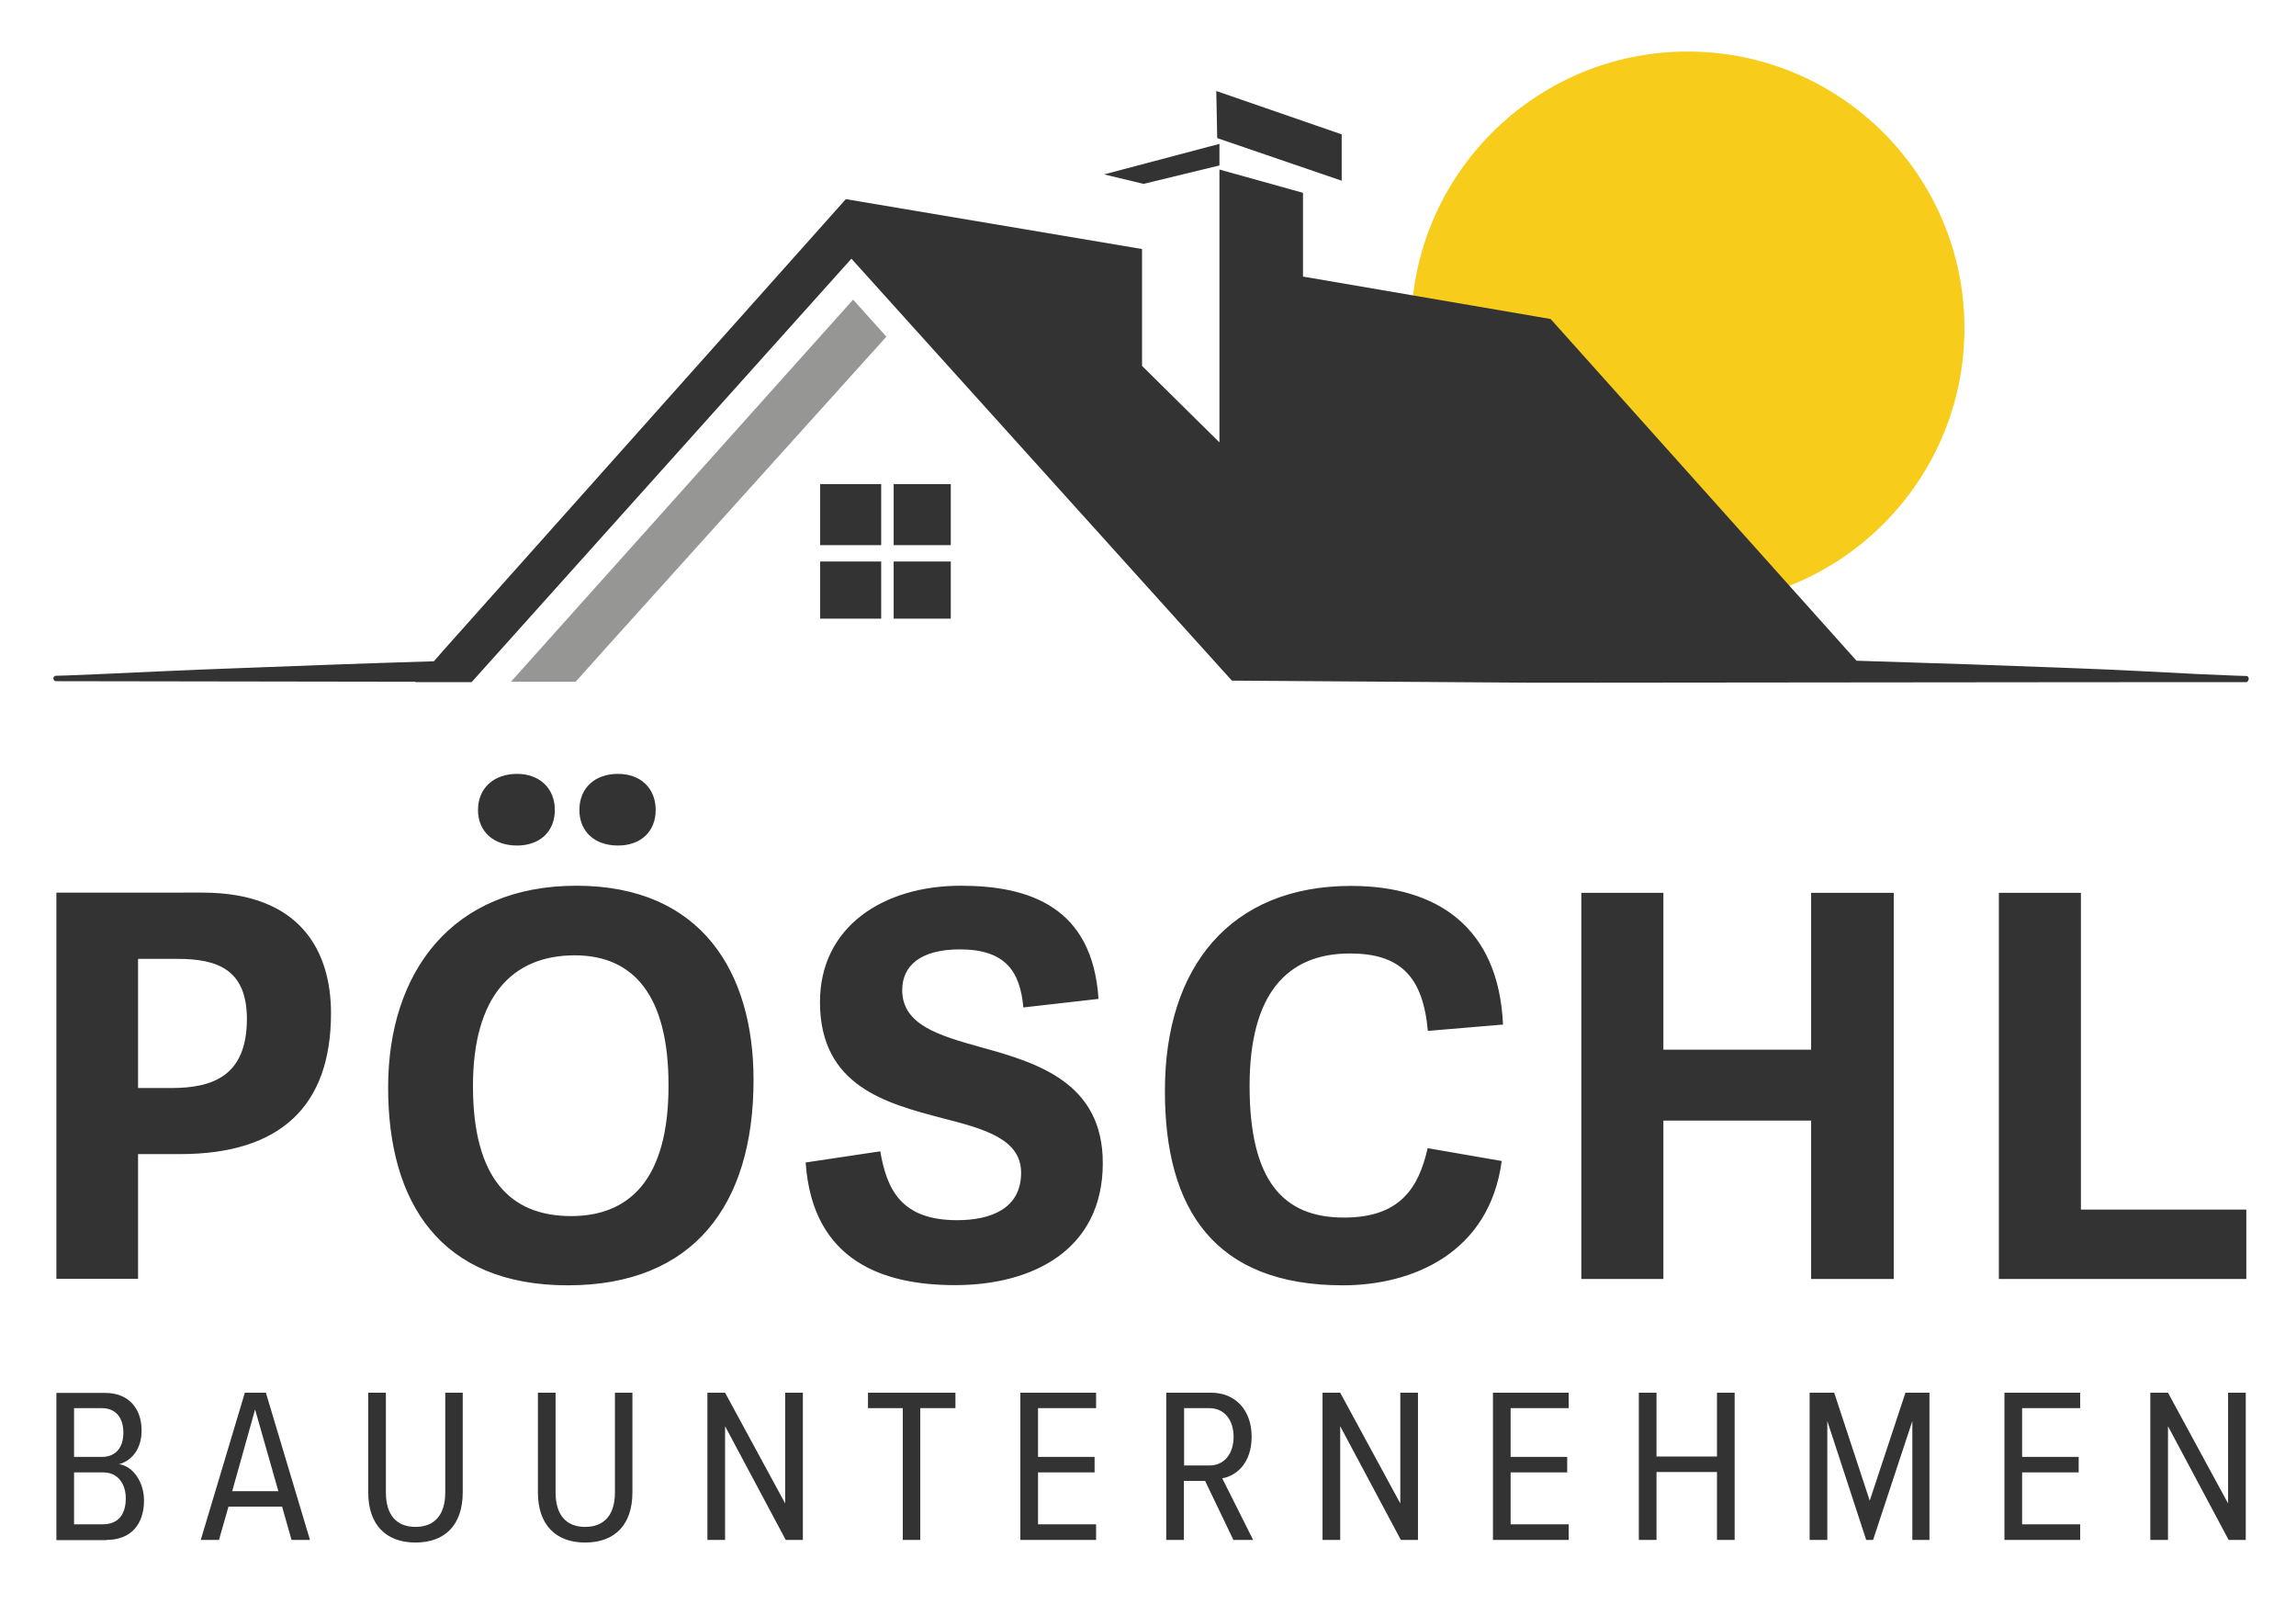 <?xml version="1.0" encoding="utf-8"?>
<!-- Generator: Adobe Illustrator 26.1.0, SVG Export Plug-In . SVG Version: 6.00 Build 0)  -->
<svg version="1.1" id="Ebene_1" xmlns="http://www.w3.org/2000/svg" xmlns:xlink="http://www.w3.org/1999/xlink" x="0px" y="0px"
	 viewBox="0 0 1234 862" style="enable-background:new 0 0 1234 862;" xml:space="preserve">
<style type="text/css">
	.st0{clip-path:url(#SVGID_00000116929456737698007000000016837819740888489625_);fill:#333333;}
	.st1{clip-path:url(#SVGID_00000116929456737698007000000016837819740888489625_);fill:#F7CC1A;}
	.st2{fill:#969694;}
	.st3{fill:#333333;}
	.st4{clip-path:url(#SVGID_00000010291716494828197780000006616938494729324163_);fill:#333333;}
</style>
<g>
	<defs>
		<rect id="SVGID_1_" x="28.7" y="27.7" width="1180" height="801.2"/>
	</defs>
	<clipPath id="SVGID_00000055696527585335115350000016971096298613609906_">
		<use xlink:href="#SVGID_1_"  style="overflow:visible;"/>
	</clipPath>
	<path style="clip-path:url(#SVGID_00000055696527585335115350000016971096298613609906_);fill:#333333;" d="M1118.4,649.9V479.7
		h-44.1v207.5h133v-37.3H1118.4z M1017.8,687.2V479.7h-44.4v84.3H894v-84.3h-44.1v207.5H894v-85.1h79.4v85.1H1017.8z M721.7,690.6
		c37.3,0,78.8-17.2,85.4-66.8l-39.8-6.9c-4.9,21.8-15.2,37.3-45,37.3c-32.7,0-50.7-19.8-50.7-70.8c0-49.3,20.1-71.1,53.9-71.1
		c26.7,0,39.3,12,41.9,41.6l40.4-3.4c-2.3-52.2-35.3-74.5-81.7-74.5c-65.1,0-100,43.9-100,109.8
		C625.9,649.9,652.9,690.6,721.7,690.6 M515.9,510.1c24.4,0,32.4,11.8,34.1,31.2l40.4-4.6c-3.2-49.3-37-60.8-74-60.8
		c-41.8,0-75.7,22.1-75.7,62.5c0,45.3,35.8,54.5,66.2,62.5c22.4,5.7,41.9,11.2,41.9,29.2c0,19.2-16.1,25.5-34.4,25.5
		c-30.4,0-37.8-16.9-41.3-37l-40.1,6c3.7,53.9,43,65.9,80.3,65.9c41.3,0,79.4-18.6,79.4-65.6c0-43.3-35.3-53.9-65.4-62.2
		c-22.6-6.3-42.4-12-42.4-30.7C484.9,518.9,494.7,510.1,515.9,510.1 M306.9,653.4c-32.7,0-52.7-20.4-52.7-69.9
		c0-48.2,21.2-70.2,54.7-70.2c31.8,0,50.4,21.8,50.4,69.7C359.4,634.2,337.9,653.4,306.9,653.4 M305.2,690.6
		c67.4,0,99.8-43,99.8-110.4c0-57.6-27.8-104.3-95.2-104.3c-67.1,0-101.2,46.7-101.2,108.4C208.6,646.2,236.7,690.6,305.2,690.6
		 M91.9,584.6H74.2v-69.4h21.2c21.5,0,37.3,5.7,37.3,32.4C132.6,578,114.6,584.6,91.9,584.6 M74.2,687.2v-67.1h22.6
		c53.9,0,81.1-25.8,81.1-75.7c0-33-16.1-64.8-69.1-64.8H30.3v207.5H74.2z"/>
	<path style="clip-path:url(#SVGID_00000055696527585335115350000016971096298613609906_);fill:#333333;" d="M352.4,435.2
		c0-11.7-8.1-19.4-20.3-19.4c-12.4,0-20.7,7.6-20.7,19.4c0,11.7,8.3,19.1,20.7,19.1C344.3,454.3,352.4,446.9,352.4,435.2
		 M298.2,435.2c0-11.7-8.3-19.4-20.3-19.4c-12.4,0-21,7.6-21,19.4c0,11.7,8.5,19.1,21,19.1C290,454.3,298.2,446.9,298.2,435.2"/>
	<path style="clip-path:url(#SVGID_00000055696527585335115350000016971096298613609906_);fill:#F7CC1A;" d="M1055.8,176.4
		c0-82.1-66.6-148.7-148.7-148.7S758.4,94.2,758.4,176.4c0,82.1,66.6,148.7,148.7,148.7S1055.8,258.5,1055.8,176.4"/>
</g>
<polygon class="st2" points="274.6,366.3 309.4,366.3 326.4,347.3 476.4,180.9 458.5,161 291,348 "/>
<rect x="480.3" y="260.1" class="st3" width="30.7" height="32.8"/>
<rect x="440.8" y="260.1" class="st3" width="32.8" height="32.8"/>
<rect x="480.3" y="301.7" class="st3" width="30.7" height="30.7"/>
<rect x="440.8" y="301.7" class="st3" width="32.8" height="30.7"/>
<polygon class="st3" points="653.7,48.9 721.1,72.2 721.1,97.1 654.2,74.2 "/>
<polygon class="st3" points="655.4,88.9 614.6,98.8 593.4,93.7 655.4,77.3 "/>
<g>
	<defs>
		<rect id="SVGID_00000075847624754603591200000011584898277272599213_" x="28.7" y="27.7" width="1180" height="801.2"/>
	</defs>
	<clipPath id="SVGID_00000139999279163037496970000010160641783504277384_">
		<use xlink:href="#SVGID_00000075847624754603591200000011584898277272599213_"  style="overflow:visible;"/>
	</clipPath>
	<path style="clip-path:url(#SVGID_00000139999279163037496970000010160641783504277384_);fill:#333333;" d="M662.1,365.7
		l-20.6-22.8L457.6,139L270,348.1l-16.5,18.4c-10.3,0-20.4,0-30.4,0l0.2-0.2C91.4,366.1,30,366,30,366c-0.7,0-1.3-0.7-1.3-1.5
		c0-0.7,0.5-1.4,1.2-1.4h0c0,0,8.9-0.2,25.7-1c16.7-0.7,41.2-2,72.5-3.1c29.4-1.1,64.8-2.5,105.1-3.7l5.6-6.4l215.8-241.9
		l159.2,26.8v62.8l41.6,41.1V91.1l44.9,12.5v45l133.1,22.8l164.4,183.6c43,1.3,80.5,2.6,111.5,3.8c31.2,1.1,55.7,2.6,72.4,3.4
		c16.7,0.8,25.6,1,25.6,1h0.1c0.7,0,1.2,0.8,1.2,1.5c0,0.7-0.6,1.8-1.3,1.8c0,0-111.2,0-355.6,0.3c-9.9,0-19.9,0-30.1,0"/>
	<path style="clip-path:url(#SVGID_00000139999279163037496970000010160641783504277384_);fill:#333333;" d="M1207,827.4v-79.1h-9.5
		v59.5l-32.3-59.5h-9.5v79.1h9.5v-61.1l32.6,61.1H1207z M1118,827.4V819h-31.2v-27.9h30.4v-8.3h-30.4v-26.2h31.2v-8.3h-40.7v79.1
		H1118z M1037,827.4v-79.1h-12.9l-19.2,58l-19.1-58h-13.2v79.1h9.5v-63.9l20.9,63.9h3.7l21.1-63.9v63.9H1037z M932.3,827.4v-79.1
		h-9.5v34.3h-32.5v-34.3h-9.5v79.1h9.5v-36.5h32.5v36.5H932.3z M843.1,827.4V819h-31.2v-27.9h30.4v-8.3h-30.4v-26.2h31.2v-8.3h-40.7
		v79.1H843.1z M762.1,827.4v-79.1h-9.5v59.5l-32.3-59.5h-9.5v79.1h9.5v-61.1l32.6,61.1H762.1z M663,772c0,9-4.9,15.4-13,15.4h-13.6
		v-30.8h13.6C658.1,756.6,663,763,663,772 M673.5,827.4l-16.6-33.1c7.8-1.4,15.8-8.3,15.8-22.4c0-14.5-9-23.6-21.7-23.6h-24.2v79.1
		h9.5v-31.7h11.4l15.2,31.7H673.5z M589.1,827.4V819h-31.2v-27.9h30.4v-8.3h-30.4v-26.2h31.2v-8.3h-40.7v79.1H589.1z M494.6,827.4
		v-70.8h18.9v-8.3h-47v8.3h18.7v70.8H494.6z M431.5,827.4v-79.1H422v59.5l-32.3-59.5h-9.5v79.1h9.5v-61.1l32.6,61.1H431.5z
		 M289.1,801.8c0,17.4,9.5,27,25.4,27c16,0,25.4-9.6,25.4-27v-53.5h-9.4v53.6c0,12.2-5.9,18.5-16,18.5c-10.1,0-15.9-6.3-15.9-18.5
		v-53.6h-9.5V801.8z M197.9,801.8c0,17.4,9.5,27,25.4,27c16,0,25.4-9.6,25.4-27v-53.5h-9.4v53.6c0,12.2-5.9,18.5-16,18.5
		c-10.1,0-15.9-6.3-15.9-18.5v-53.6h-9.5V801.8z M149.6,801.2h-24.8l12.3-43.9L149.6,801.2z M166.6,827.4l-23.7-79.1h-11.3
		l-23.7,79.1h9.8l5.1-17.9h28.8l5.1,17.9H166.6z M39.8,791.1h15.5c8.4,0,12.3,6.5,12.3,14c0,8.7-4.2,13.9-12.3,13.9H39.8V791.1z
		 M39.8,756.6h14.9c8.1,0,11.6,5.8,11.6,13.2c0,7.4-3.6,13-11.6,13H39.8V756.6z M57.2,827.4c13.3,0,20.2-8.5,20.2-21.3
		c0-9.5-5.7-18.3-13.4-19.4c6.9-1.9,12.1-8.2,12.1-18.1c0-12-7.1-20.2-19.6-20.2H30.3v79.1H57.2z"/>
</g>
</svg>
